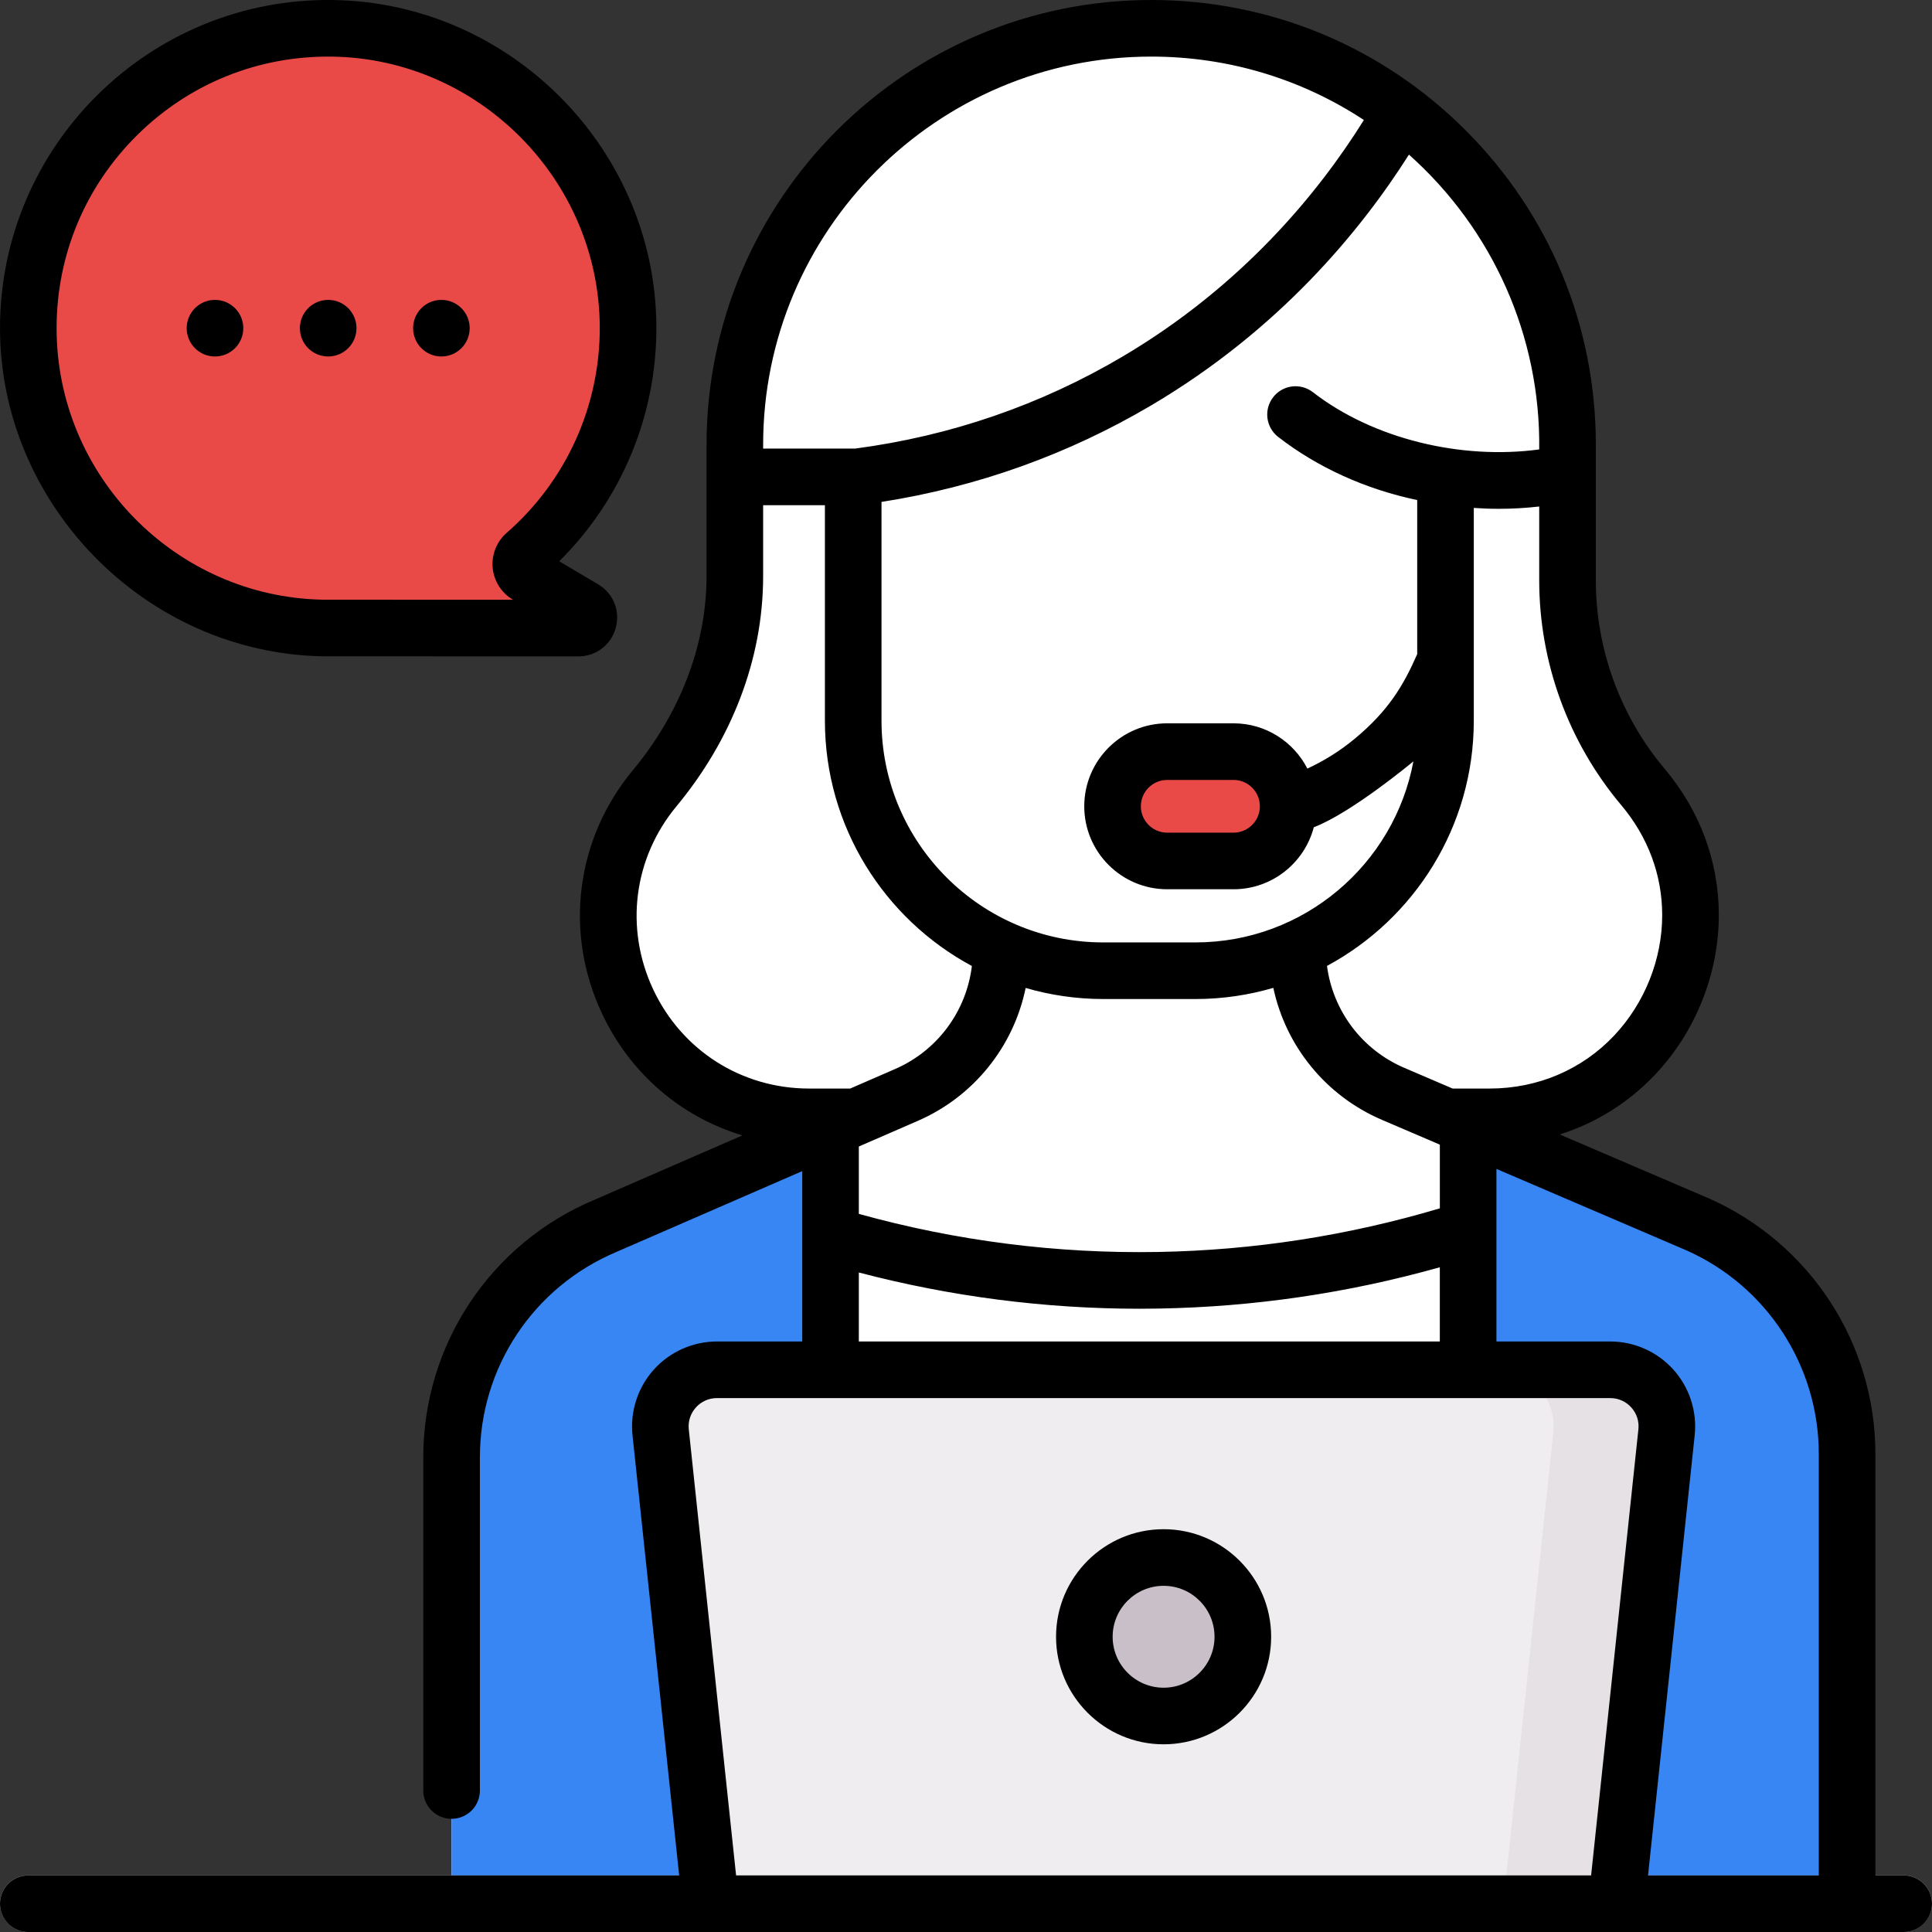 <svg width="72" height="72" viewBox="0 0 72 72" fill="none" xmlns="http://www.w3.org/2000/svg">
<rect x="0" y="0" width="72" height="72" fill="#333333" stroke="none"/>
<g clip-path="url(#clip0)">
<path d="M1.055 12.231C1.055 6.004 6.147 0.966 12.395 1.056C18.447 1.143 23.368 6.106 23.406 12.159C23.427 15.548 21.94 18.59 19.575 20.653C19.326 20.871 19.362 21.268 19.647 21.437L21.753 22.683C22.093 22.884 21.95 23.407 21.555 23.406L12.019 23.404C5.944 23.291 1.055 18.332 1.055 12.231Z" fill="#E94A47"/>
<path d="M55.51 41.62H30.157C23.825 41.62 20.36 34.241 24.404 29.369L24.629 29.098C26.411 26.951 27.386 24.249 27.386 21.459V16.57C27.386 8.001 34.333 1.055 42.902 1.055C51.471 1.055 58.417 8.001 58.417 16.57V21.625C58.417 24.443 59.413 27.172 61.229 29.328C65.324 34.19 61.867 41.62 55.51 41.62Z" fill="white"/>
<path d="M68.836 54.184V70.945H16.829V54.311C16.829 50.545 19.086 47.146 22.558 45.685L30.952 42.034L33.78 40.805C35.924 39.873 37.312 37.758 37.312 35.419V34.334H48.354V35.363C48.354 37.713 49.755 39.836 51.913 40.762L63.269 45.629C66.653 47.129 68.836 50.483 68.836 54.184Z" fill="white"/>
<path d="M30.951 46.032C33.817 46.888 38.035 47.801 43.175 47.711C47.999 47.627 51.959 46.689 54.714 45.809L56.083 42.549L51.914 40.762C49.754 39.836 48.354 37.713 48.354 35.363V34.334H37.312V35.419C37.312 37.758 35.924 39.873 33.78 40.806L30.403 42.274L30.951 46.032Z" fill="white"/>
<path d="M63.269 45.629L54.715 41.963L54.714 41.963V70.945H68.836V54.185C68.836 50.483 66.654 47.129 63.269 45.629Z" fill="#3886F3"/>
<path d="M30.952 42.034V70.945H16.829V54.311C16.829 50.545 19.086 47.146 22.558 45.685L30.952 42.034Z" fill="#3886F3"/>
<path d="M45.97 32.085H43.498C42.373 32.085 41.461 31.173 41.461 30.048C41.461 28.923 42.373 28.011 43.498 28.011H45.97C47.095 28.011 48.007 28.923 48.007 30.048C48.007 31.173 47.095 32.085 45.97 32.085Z" fill="white"/>
<path d="M43.498 29.066C42.956 29.066 42.516 29.506 42.516 30.048C42.516 30.589 42.957 31.03 43.498 31.03H45.97C46.511 31.03 46.952 30.589 46.952 30.048C46.952 29.506 46.511 29.066 45.97 29.066H43.498Z" fill="black"/>
<path d="M42.833 54.56C43.395 54.56 43.851 54.104 43.851 53.541C43.851 52.979 43.395 52.523 42.833 52.523C42.27 52.523 41.814 52.979 41.814 53.541C41.814 54.104 42.27 54.56 42.833 54.56Z" fill="black"/>
<path d="M46.66 40.395C47.931 40.395 49.141 40.14 50.245 39.679C49.061 38.587 48.354 37.032 48.354 35.363V34.334H37.312V35.419C37.312 36.264 37.13 37.079 36.797 37.821C38.469 39.414 40.731 40.395 43.224 40.395H46.66Z" fill="white"/>
<path d="M53.869 17.723V26.858C53.869 32.004 49.697 36.176 44.551 36.176H41.114C35.968 36.176 31.796 32.004 31.796 26.858V17.723C31.796 14.375 34.51 11.661 37.858 11.661H47.807C51.155 11.661 53.869 14.375 53.869 17.723Z" fill="white"/>
<path d="M45.97 32.085H43.498C42.373 32.085 41.461 31.173 41.461 30.048C41.461 28.923 42.373 28.011 43.498 28.011H45.97C47.095 28.011 48.007 28.923 48.007 30.048C48.007 31.173 47.095 32.085 45.97 32.085Z" fill="#E94A47"/>
<path d="M45.031 9.244C45.267 6.259 48.126 4.278 50.861 3.252C55.387 5.963 58.416 10.913 58.416 16.57V17.637C58.166 17.689 57.917 17.735 57.671 17.772C56.164 17.997 54.881 17.9 54.004 17.772C48.354 17.02 44.745 12.848 45.031 9.244Z" fill="white"/>
<path d="M42.901 1.055C46.405 1.055 49.637 2.217 52.235 4.176C50.939 6.431 47.964 10.888 42.385 14.188C38.243 16.638 34.338 17.461 31.933 17.772H27.385V16.57C27.385 8.001 34.332 1.055 42.901 1.055Z" fill="white"/>
<path d="M60.245 70.944H26.483L24.621 53.377C24.489 52.131 25.466 51.045 26.718 51.045H60.01C61.263 51.045 62.239 52.131 62.107 53.377L60.245 70.944Z" fill="#EFEDEF"/>
<path d="M60.01 51.045H55.791C57.044 51.045 58.02 52.131 57.889 53.377L56.026 70.944H60.245L62.107 53.377C62.239 52.131 61.263 51.045 60.01 51.045Z" fill="#E5E1E5"/>
<path d="M70.945 71.999H1.055C0.472 71.999 0 71.526 0 70.944C0 70.361 0.472 69.889 1.055 69.889H70.945C71.528 69.889 72 70.361 72 70.944C72 71.526 71.528 71.999 70.945 71.999Z" fill="#C9BFC8"/>
<path d="M43.364 63.948C44.995 63.948 46.317 62.626 46.317 60.995C46.317 59.364 44.995 58.041 43.364 58.041C41.733 58.041 40.411 59.364 40.411 60.995C40.411 62.626 41.733 63.948 43.364 63.948Z" fill="#C9BFC8"/>
<path d="M16.449 13.285C17.032 13.285 17.504 12.813 17.504 12.23C17.504 11.648 17.032 11.176 16.449 11.176C15.867 11.176 15.395 11.648 15.395 12.23C15.395 12.813 15.867 13.285 16.449 13.285ZM8.012 13.285C8.594 13.285 9.067 12.813 9.067 12.23C9.067 11.648 8.594 11.176 8.012 11.176C7.429 11.176 6.957 11.648 6.957 12.23C6.957 12.813 7.429 13.285 8.012 13.285ZM12.231 13.285C12.813 13.285 13.285 12.813 13.285 12.23C13.285 11.648 12.813 11.176 12.231 11.176C11.648 11.176 11.176 11.648 11.176 12.23C11.176 12.813 11.648 13.285 12.231 13.285ZM11.999 24.458C12.006 24.459 12.012 24.459 12.019 24.459L21.554 24.461H21.555C22.214 24.461 22.773 24.034 22.947 23.399C23.121 22.763 22.857 22.111 22.29 21.775L20.84 20.917C23.171 18.607 24.482 15.455 24.461 12.152C24.419 5.547 19.013 0.096 12.41 0.001C5.568 -0.097 0 5.438 0 12.231C0 18.745 5.367 24.317 11.999 24.458ZM5.126 5.022C7.071 3.105 9.641 2.072 12.38 2.11C17.844 2.189 22.317 6.699 22.351 12.165C22.37 15.114 21.106 17.918 18.882 19.858C18.51 20.183 18.315 20.669 18.36 21.16C18.405 21.651 18.686 22.094 19.11 22.345L19.12 22.351L12.029 22.349C6.547 22.244 2.109 17.728 2.109 12.231C2.109 9.5 3.181 6.94 5.126 5.022ZM70.945 69.892H69.891V54.185C69.891 50.07 67.459 46.333 63.684 44.66L58.126 42.278C59.478 41.851 60.7 41.09 61.694 40.034C63.194 38.441 64.055 36.28 64.055 34.105C64.055 32.106 63.356 30.22 62.035 28.649C60.382 26.686 59.472 24.191 59.472 21.624V16.57C59.472 12.144 57.748 7.983 54.618 4.854C51.488 1.724 47.327 -3.72367e-05 42.901 -3.72367e-05C33.764 -3.72367e-05 26.331 7.433 26.331 16.57V21.46C26.331 24.116 25.288 26.651 23.591 28.695C21.456 31.267 21.013 34.745 22.434 37.77C23.489 40.017 25.391 41.63 27.668 42.313L22.149 44.714C18.276 46.343 15.774 50.111 15.774 54.312V66.728C15.774 67.31 16.246 67.782 16.829 67.782C17.412 67.782 17.884 67.31 17.884 66.728V54.312C17.884 50.962 19.879 47.957 22.979 46.653L29.897 43.644V46.04V46.047V49.993H26.718C25.823 49.993 24.965 50.375 24.366 51.041C23.767 51.707 23.478 52.6 23.572 53.49L25.311 69.892H1.055C0.472 69.892 0 70.364 0 70.947C0 71.529 0.472 72.001 1.055 72.001H26.48H26.491H60.245H60.246H60.247H70.945C71.528 72.001 72 71.529 72 70.947C72 70.364 71.528 69.892 70.945 69.892ZM60.421 30.007C61.418 31.192 61.945 32.609 61.945 34.105C61.945 35.748 61.294 37.382 60.159 38.588C58.957 39.864 57.306 40.567 55.509 40.567H54.135L52.329 39.793C50.752 39.117 49.673 37.666 49.453 35.997C52.707 34.245 54.924 30.806 54.924 26.858V18.929C55.233 18.95 55.541 18.962 55.849 18.962C56.356 18.962 56.861 18.933 57.362 18.876V21.624C57.362 24.688 58.449 27.665 60.421 30.007ZM43.157 46.657C39.384 46.724 35.639 46.246 32.006 45.238V42.727L32.311 42.594C32.314 42.593 32.316 42.592 32.319 42.591L34.2 41.773C36.295 40.863 37.775 38.998 38.223 36.818C39.142 37.085 40.111 37.231 41.115 37.231H44.551C45.559 37.231 46.532 37.084 47.453 36.815C47.917 38.984 49.402 40.833 51.498 41.732L53.506 42.592C53.507 42.593 53.508 42.593 53.51 42.594L53.659 42.658V45.031C50.245 46.048 46.716 46.595 43.157 46.657ZM53.658 47.227V49.993H32.006V47.422C35.425 48.319 38.936 48.773 42.47 48.773C42.711 48.773 42.953 48.77 43.194 48.766C46.736 48.704 50.249 48.187 53.658 47.227ZM57.362 16.749C54.457 17.142 51.182 16.363 48.926 14.615C48.466 14.259 47.803 14.342 47.447 14.803C47.09 15.264 47.174 15.926 47.634 16.283C49.109 17.425 50.888 18.23 52.815 18.636V24.378C52.308 25.533 51.744 26.494 50.472 27.543C49.936 27.985 49.35 28.352 48.722 28.643C48.21 27.643 47.169 26.956 45.97 26.956H43.498C41.793 26.956 40.407 28.343 40.407 30.048C40.407 31.753 41.793 33.14 43.498 33.14H45.97C47.404 33.14 48.614 32.157 48.961 30.83C50.372 30.293 52.672 28.375 52.673 28.374C51.959 32.208 48.59 35.121 44.551 35.121H41.114C36.558 35.121 32.851 31.414 32.851 26.858V18.705C36.434 18.144 39.818 16.931 42.921 15.096C47.647 12.3 50.678 8.648 52.507 5.762C55.637 8.55 57.418 12.546 57.362 16.749ZM46.952 30.051C46.95 30.591 46.51 31.031 45.97 31.031H43.498C42.956 31.031 42.516 30.59 42.516 30.048C42.516 29.507 42.956 29.066 43.498 29.066H45.97C46.51 29.066 46.95 29.505 46.952 30.045V30.051ZM28.44 16.57C28.44 8.596 34.927 2.109 42.901 2.109C45.76 2.109 48.493 2.935 50.828 4.472C49.145 7.17 46.311 10.64 41.847 13.281C38.785 15.092 35.426 16.248 31.864 16.718H31.798C31.798 16.718 31.797 16.718 31.797 16.718C31.796 16.718 31.796 16.718 31.795 16.718H28.44V16.57ZM24.343 36.874C23.274 34.596 23.607 31.978 25.213 30.044C27.228 27.616 28.442 24.617 28.44 21.46V18.827H30.742V26.858C30.742 30.808 32.962 34.249 36.219 36C36.016 37.682 34.94 39.151 33.359 39.839L31.684 40.567H30.156C27.64 40.567 25.413 39.152 24.343 36.874ZM61.058 53.268L59.296 69.892H27.432L25.669 53.268C25.638 52.967 25.732 52.677 25.934 52.452C26.137 52.227 26.415 52.103 26.718 52.103H60.01C60.312 52.103 60.591 52.227 60.794 52.452C60.996 52.677 61.09 52.967 61.058 53.268ZM67.781 69.892H61.417L63.156 53.491C63.25 52.6 62.961 51.707 62.362 51.041C61.763 50.375 60.905 49.993 60.01 49.993H55.768V45.824C55.768 45.811 55.768 45.799 55.768 45.786V43.562L62.841 46.594C65.842 47.924 67.781 50.904 67.781 54.185V69.892ZM43.364 56.989C41.154 56.989 39.356 58.787 39.356 60.997C39.356 63.207 41.154 65.005 43.364 65.005C45.574 65.005 47.372 63.207 47.372 60.997C47.372 58.787 45.574 56.989 43.364 56.989ZM43.364 62.896C42.317 62.896 41.465 62.044 41.465 60.997C41.465 59.95 42.317 59.099 43.364 59.099C44.411 59.099 45.262 59.95 45.262 60.997C45.262 62.044 44.411 62.896 43.364 62.896Z" fill="black"/>
</g>
<defs>
<clipPath id="clip0">
<rect width="72" height="72" fill="white"/>
</clipPath>
</defs>
</svg>
